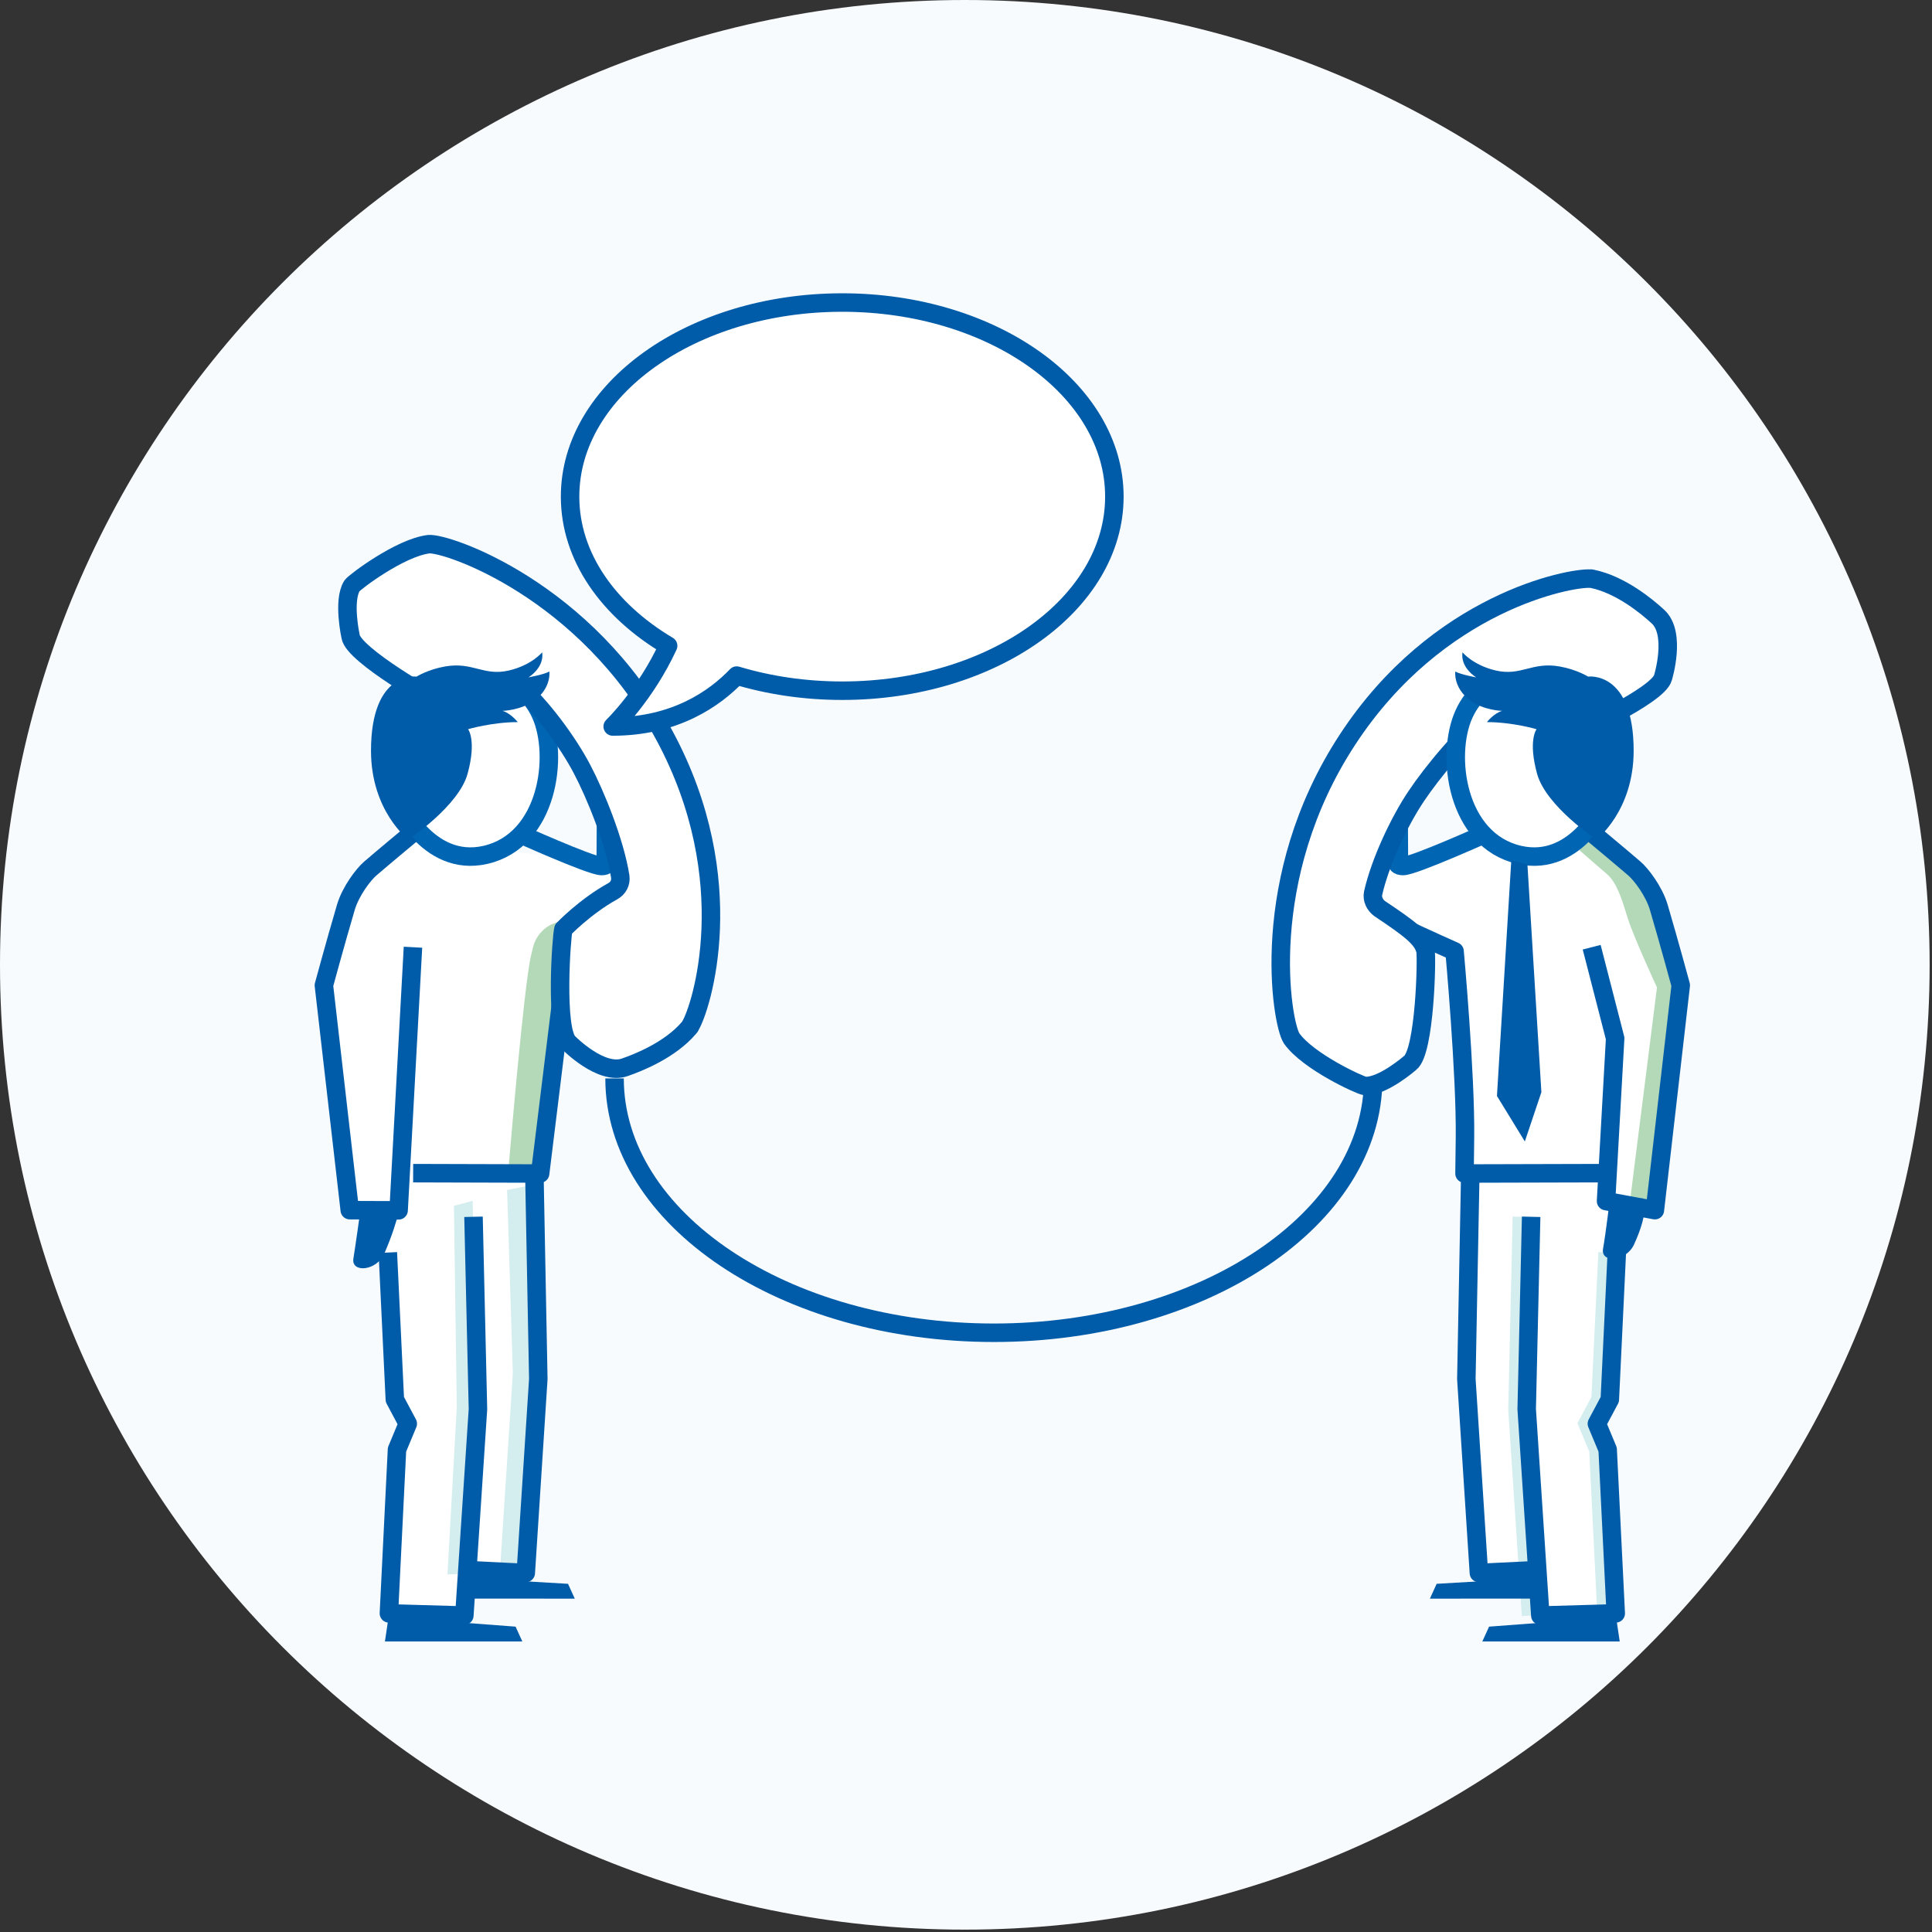 <?xml version="1.0" encoding="UTF-8" standalone="no"?><!DOCTYPE svg PUBLIC "-//W3C//DTD SVG 1.1//EN" "http://www.w3.org/Graphics/SVG/1.1/DTD/svg11.dtd"><svg width="100%" height="100%" viewBox="0 0 209 209" version="1.1" xmlns="http://www.w3.org/2000/svg" xmlns:xlink="http://www.w3.org/1999/xlink" xml:space="preserve" xmlns:serif="http://www.serif.com/" style="fill-rule:evenodd;clip-rule:evenodd;stroke-linejoin:round;"><rect x="0" y="0" width="209" height="209" fill="#333333" stroke="none"/><g id="Symbols"><g id="Group-83"><path id="Fill-1" d="M0,104.372c0,-57.643 46.729,-104.372 104.372,-104.372c57.643,0 104.372,46.729 104.372,104.372c0,57.643 -46.729,104.372 -104.372,104.372c-57.643,0 -104.372,-46.729 -104.372,-104.372" style="fill:#f7fbfe;"/><path id="Fill-3" d="M60.536,100.905l-2.233,25.957l-14.999,0.156l-0.156,3.808l-5.362,-0.077l-2.798,-24.17l3.652,-11.27l5.363,-4.662l21.682,2.798l7.073,0.854l-12.222,6.606Z" style="fill:#fff;"/><path id="Fill-5" d="M57.652,102.514l-0.208,0.861c-0.787,3.267 -2.439,23.111 -2.439,23.111l2.753,0.221l2.851,-18.279l-0.073,-8.707c-1.405,0.253 -2.536,1.348 -2.884,2.793" style="fill:#b4d9b9;"/><path id="Fill-7" d="M175.422,126.63l-0.991,24.208l-1.399,2.973l1.049,2.915l0.817,17.544l-8.103,0.408l-0.699,-4.527l-6.295,-0.078l-1.166,-20.75l0.467,-22.616l16.32,-0.077Z" style="fill:#fff;"/><path id="Fill-9" d="M164.63,174.829l-1.473,-22.324l0.481,-20.898l2,0.047l-0.483,20.809l1.471,22.235l-1.996,0.131Z" style="fill:#d4edef;"/><path id="Fill-11" d="M172.789,174.58l-0.865,-17.545l-1.281,-3.074l1.516,-2.843l0.747,-15.668l1.998,0.096l-0.768,16.117l-1.284,2.403l1.052,2.522l0.883,17.894l-1.998,0.098Z" style="fill:#d4edef;"/><path id="Fill-13" d="M157.352,102.914l1.205,23.948l15,0.156l0.155,3.808l5.363,-0.077l2.798,-24.17l-3.653,-11.269l-5.363,-4.663l-12.491,0.612l-9.192,2.186l-7.072,0.854l13.25,8.615Z" style="fill:#fff;"/><path id="Stroke-15" d="M151.311,89.152l0.016,3.433c-0,-0 -0.708,1.101 0.458,1.101c1.166,-0 9.385,-3.709 9.385,-3.709" style="fill:none;stroke:#0066b3;stroke-width:2px;"/><path id="Stroke-17" d="M173.165,126.91l-14.736,0.039l0.049,-3.847c0.087,-6.856 -1.126,-20.188 -1.126,-20.188c0,0 -11.242,-4.993 -12.135,-5.964c-1.36,-1.477 -1.321,-3.031 0.468,-4.896c1.368,-1.428 5.626,-5.7 5.626,-5.7" style="fill:none;stroke:#005ca9;stroke-width:2px;stroke-linejoin:miter;"/><path id="Fill-19" d="M179.335,66.686c-1.126,-1.04 -3.994,-3.427 -7.066,-4.066l-0.176,-0.032l-0.057,0.009c-2.196,-0.138 -16.525,2.529 -26.264,17.411c-9.833,15.01 -7.138,30.709 -6.043,32.324c1.803,2.543 5.199,4.224 6.547,4.829c0.425,0.168 0.899,0.269 1.364,0.317c1.907,0.122 3.434,-1.189 4.449,-2.082l0.455,-0.41c1.6,-1.208 1.831,-11.379 1.66,-12.154c-0.308,-1.332 -1.723,-2.385 -4.959,-4.546c-0.514,-0.383 -0.837,-1.023 -0.702,-1.674c0.767,-3.375 2.82,-7.741 4.654,-10.472c1.692,-2.538 5.188,-6.829 8.226,-9.162c0.568,-0.427 1.257,-0.414 1.827,-0.039c2.843,1.819 4.289,2.696 5.499,2.748l0.625,-0.034c0.775,-0.171 10.012,-4.384 10.525,-6.349l0.2,-0.602c0.468,-1.5 1.277,-4.195 -0.764,-6.016" style="fill:#fff;"/><path id="Stroke-21" d="M179.335,66.686c-1.126,-1.04 -3.994,-3.427 -7.066,-4.066l-0.176,-0.032l-0.057,0.009c-2.196,-0.138 -16.525,2.529 -26.264,17.411c-9.833,15.01 -7.138,30.709 -6.043,32.324c1.803,2.543 7.446,5.098 7.911,5.145c1.907,0.123 4.904,-2.492 4.904,-2.492c1.6,-1.207 1.831,-11.377 1.66,-12.153c-0.308,-1.331 -1.723,-2.384 -4.959,-4.545c-0.514,-0.384 -0.837,-1.024 -0.702,-1.674c0.767,-3.376 2.82,-7.742 4.654,-10.473c1.692,-2.538 5.188,-6.829 8.226,-9.162c0.568,-0.427 1.257,-0.414 1.827,-0.039c2.843,1.819 6.124,2.714 6.124,2.714c0.775,-0.171 10.012,-4.384 10.525,-6.349c0,-0 1.477,-4.797 -0.564,-6.618Z" style="fill:none;stroke:#005ca9;stroke-width:2px;stroke-linejoin:miter;"/><path id="Fill-23" d="M41.439,126.63l0.99,24.208l1.399,2.973l-1.049,2.915l-0.817,17.544l8.102,0.408l0.7,-4.527l6.295,-0.078l1.166,-20.75l-0.467,-22.616l-16.32,-0.077Z" style="fill:#fff;"/><path id="Stroke-25" d="M44.694,126.91l13.736,0.039l3.078,-25.035c0,0 9.241,-3.993 10.134,-4.964c1.361,-1.477 1.322,-3.031 -0.466,-4.896c-1.369,-1.428 -5.628,-5.7 -5.628,-5.7" style="fill:none;stroke:#005ca9;stroke-width:2px;stroke-linejoin:miter;"/><path id="Stroke-27" d="M65.549,89.152l-0.016,3.433c-0,-0 0.708,1.101 -0.457,1.101c-1.166,-0 -9.386,-3.709 -9.386,-3.709" style="fill:none;stroke:#0066b3;stroke-width:2px;"/><path id="Fill-29" d="M67.591,115.457c1.45,-0.493 4.917,-1.875 6.944,-4.27l0.112,-0.139l0.019,-0.054c1.169,-1.864 5.664,-15.729 -2.767,-31.389c-8.498,-15.804 -23.581,-20.928 -25.523,-20.736c-3.097,0.371 -6.192,2.553 -7.367,3.45c-0.35,0.294 -0.666,0.66 -0.929,1.047c-1.017,1.618 -0.593,3.586 -0.294,4.903l0.144,0.597c0.298,1.981 9.125,7.038 9.89,7.259c1.315,0.363 2.916,-0.377 6.36,-2.19c0.582,-0.269 1.298,-0.247 1.805,0.181c2.601,2.285 5.459,6.174 6.983,9.089c1.423,2.697 3.525,7.817 4.127,11.601c0.103,0.702 -0.237,1.301 -0.839,1.623c-2.955,1.632 -4.415,2.483 -5.038,3.521l-0.27,0.566c-0.219,0.764 -0.924,10.89 0.557,12.281l0.435,0.461c1.094,1.127 3.077,3.124 5.651,2.199" style="fill:#fff;"/><path id="Fill-31" d="M57.887,128.114l-3.03,0.622l0.621,19.817l-1.399,21.451l3.031,0l1.321,-21.683l-0.544,-20.207Z" style="fill:#d4edef;"/><path id="Fill-33" d="M51.126,129.902l-2.021,0.544l0.311,21.761l-1.011,18.107l2.332,-0.077l1.01,-18.186l-0.621,-22.149Z" style="fill:#d4edef;"/><path id="Stroke-35" d="M41.955,135.498l0.758,15.893l1.398,2.623l-1.165,2.797l-0.875,17.72l8.16,0.233l1.473,-22.325l-0.481,-20.808" style="fill:none;stroke:#005ca9;stroke-width:2px;stroke-linejoin:miter;"/><path id="Stroke-37" d="M50.932,169.868l5.945,0.291l1.356,-20.983l-0.423,-22.072" style="fill:none;stroke:#005ca9;stroke-width:2px;stroke-linejoin:miter;"/><path id="Fill-39" d="M56.504,177.571l-14.863,0l0.392,-2.638l13.742,1.034l0.729,1.604Z" style="fill:#005ca9;"/><path id="Fill-41" d="M62.177,172.938l-11.613,-0.001l0.392,-2.215l10.492,0.612l0.729,1.603Z" style="fill:#005ca9;"/><path id="Fill-43" d="M53.827,73.552c0,-0 3.618,1.382 4.669,3.712c2.012,4.459 0.81,13.649 -5.975,15.212c-6.369,1.468 -9.538,-6.02 -9.538,-6.02l10.844,-12.904Z" style="fill:#fff;"/><path id="Stroke-45" d="M55.813,74.138c-0.001,-0 1.633,0.796 2.683,3.126c2.011,4.459 0.809,13.649 -5.974,15.212c-6.37,1.468 -9.539,-6.02 -9.539,-6.02" style="fill:none;stroke:#0066b3;stroke-width:2px;stroke-linejoin:miter;"/><path id="Fill-47" d="M58.651,70.566c0,-0 -1.129,1.382 -3.569,1.96c-2.782,0.658 -3.919,-0.967 -6.955,-0.426c-1.84,0.328 -3.064,1.093 -3.064,1.093c0,-0 -4.93,-0.675 -4.928,8.025c0.001,6.534 4.041,9.605 4.041,9.605c0,-0 5.453,-3.624 6.409,-7.125c0.989,-3.623 0.052,-4.815 0.052,-4.815c0,-0 2.611,-0.766 5.373,-0.767c0,-0 -0.751,-0.961 -1.648,-1.216c0,-0 2.019,-0.041 3.491,-1.151c1.817,-1.372 1.578,-3.101 1.578,-3.101c-0.634,0.337 -2.265,0.629 -2.265,0.629c0,-0 1.731,-1.025 1.485,-2.711" style="fill:#005ca9;"/><path id="Fill-49" d="M38.896,131.589c-0.001,-0 -0.419,3.016 -0.666,4.562c-0.252,1.574 2.518,1.363 3.343,-0.541c1.693,-3.899 1.836,-6.008 1.836,-6.008l-4.514,1.987Z" style="fill:#005ca9;"/><path id="Stroke-51" d="M44.441,90.267c0,-0 -3.121,2.596 -4.41,3.711c-0.684,0.592 -2.09,2.384 -2.623,4.197c-1.165,3.963 -2.37,8.412 -2.37,8.412l2.798,24.326l5.285,0.019l1.553,-28.464" style="fill:none;stroke:#005ca9;stroke-width:2px;stroke-linejoin:miter;"/><path id="Fill-53" d="M170.863,91.977c0,-0.001 1.865,1.632 2.954,2.563c1.088,0.933 1.632,2.72 2.253,4.742c0.622,2.02 3.177,7.538 3.177,7.538l-3.031,24.014l2.575,0l2.875,-24.091c0,-0 -2.409,-9.248 -3.187,-10.725c-0.776,-1.478 -6.45,-6.218 -6.45,-6.218l-1.166,2.177Z" style="fill:#b4d9b9;"/><path id="Stroke-55" d="M174.905,135.498l-0.758,15.893l-1.399,2.623l1.166,2.797l0.874,17.72l-8.16,0.233l-1.473,-22.325l0.482,-20.808" style="fill:none;stroke:#005ca9;stroke-width:2px;stroke-linejoin:miter;"/><path id="Stroke-57" d="M165.929,169.868l-5.945,0.291l-1.357,-20.983l0.424,-22.072" style="fill:none;stroke:#005ca9;stroke-width:2px;stroke-linejoin:miter;"/><path id="Fill-59" d="M160.356,177.571l14.863,0l-0.393,-2.638l-13.741,1.034l-0.729,1.604Z" style="fill:#005ca9;"/><path id="Fill-61" d="M154.684,172.938l11.613,-0.001l-0.393,-2.215l-10.491,0.612l-0.729,1.603Z" style="fill:#005ca9;"/><path id="Fill-63" d="M163.033,73.552c0,-0 -3.619,1.382 -4.67,3.712c-2.012,4.459 -0.809,13.649 5.976,15.212c6.369,1.468 9.538,-6.02 9.538,-6.02l-10.844,-12.904Z" style="fill:#fff;"/><path id="Stroke-65" d="M161.048,74.138c-0,-0 -1.634,0.796 -2.686,3.126c-2.01,4.459 -0.808,13.649 5.977,15.212c6.369,1.468 9.538,-6.02 9.538,-6.02" style="fill:none;stroke:#0066b3;stroke-width:2px;stroke-linejoin:miter;"/><path id="Fill-67" d="M158.209,70.566c0,-0 1.128,1.382 3.569,1.96c2.782,0.658 3.919,-0.967 6.953,-0.426c1.841,0.328 3.065,1.093 3.065,1.093c0,-0 4.93,-0.675 4.929,8.025c-0.001,6.534 -4.041,9.605 -4.041,9.605c0,-0 -5.453,-3.624 -6.409,-7.125c-0.99,-3.623 -0.053,-4.815 -0.053,-4.815c0,-0 -2.611,-0.766 -5.372,-0.767c-0,-0 0.751,-0.961 1.648,-1.216c-0,-0 -2.02,-0.041 -3.491,-1.151c-1.817,-1.372 -1.578,-3.101 -1.578,-3.101c0.632,0.337 2.264,0.629 2.264,0.629c0,-0 -1.731,-1.025 -1.484,-2.711" style="fill:#005ca9;"/><path id="Fill-69" d="M174.174,129.548c-0,-0 -0.482,4.006 -0.761,5.546c-0.284,1.568 2.49,1.415 3.355,-0.471c1.773,-3.863 0.96,-4.97 0.96,-4.97l-3.554,-0.105Z" style="fill:#005ca9;"/><path id="Stroke-71" d="M172.418,90.267c0,-0 3.121,2.596 4.41,3.711c0.685,0.592 2.09,2.384 2.623,4.197c1.166,3.963 2.37,8.412 2.37,8.412l-2.799,24.326l-5.283,-0.981l0.985,-17.603l-2.539,-9.861" style="fill:none;stroke:#005ca9;stroke-width:2px;stroke-linejoin:miter;"/><path id="Stroke-73" d="M67.591,115.457c1.45,-0.493 4.917,-1.875 6.944,-4.27l0.112,-0.139l0.019,-0.054c1.169,-1.864 5.664,-15.729 -2.767,-31.389c-8.498,-15.804 -23.581,-20.928 -25.523,-20.736c-3.097,0.371 -8.033,4.11 -8.296,4.497c-1.017,1.618 -0.15,5.5 -0.15,5.5c0.298,1.981 9.125,7.038 9.89,7.259c1.315,0.363 2.916,-0.377 6.36,-2.19c0.582,-0.269 1.298,-0.247 1.805,0.181c2.601,2.285 5.459,6.174 6.983,9.089c1.423,2.697 3.525,7.817 4.127,11.601c0.103,0.702 -0.237,1.301 -0.839,1.623c-2.955,1.632 -5.308,4.087 -5.308,4.087c-0.219,0.764 -0.924,10.89 0.557,12.281c-0,-0 3.512,3.585 6.086,2.66Z" style="fill:none;stroke:#005ca9;stroke-width:2px;stroke-linejoin:miter;"/><path id="Stroke-75" d="M148.55,116.663c-0,15.194 -18.371,27.512 -41.034,27.512c-22.662,0 -41.034,-12.318 -41.034,-27.512" style="fill:none;stroke:#005ca9;stroke-width:2px;stroke-linejoin:miter;"/><path id="Fill-77" d="M90.051,32.728c-16.26,-0.001 -29.441,9.399 -29.441,20.996c-0,6.486 4.127,12.285 10.609,16.136c-2.453,5.323 -5.997,8.73 -5.997,8.73c6.756,-0.001 11.037,-3.026 13.414,-5.508c3.51,1.053 7.367,1.637 11.415,1.637c16.26,0 29.441,-9.401 29.441,-20.996c-0,-11.596 -13.181,-20.996 -29.441,-20.996" style="fill:#fff;"/><path id="Stroke-79" d="M91.11,32.728c-16.261,-0.001 -29.441,9.399 -29.441,20.996c0,6.486 4.127,12.285 10.609,16.136c-2.453,5.323 -5.998,8.73 -5.998,8.73c6.756,-0.001 11.038,-3.026 13.414,-5.508c3.511,1.053 7.367,1.637 11.416,1.637c16.26,0 29.441,-9.401 29.441,-20.996c0,-11.596 -13.181,-20.996 -29.441,-20.996Z" style="fill:none;stroke:#005ca9;stroke-width:2px;"/><path id="Fill-81" d="M163.487,93.078l-1.55,25.484l3.016,4.919l1.791,-5.329l-1.511,-24.65l-1.746,-0.424Z" style="fill:#005ca9;"/></g></g></svg>